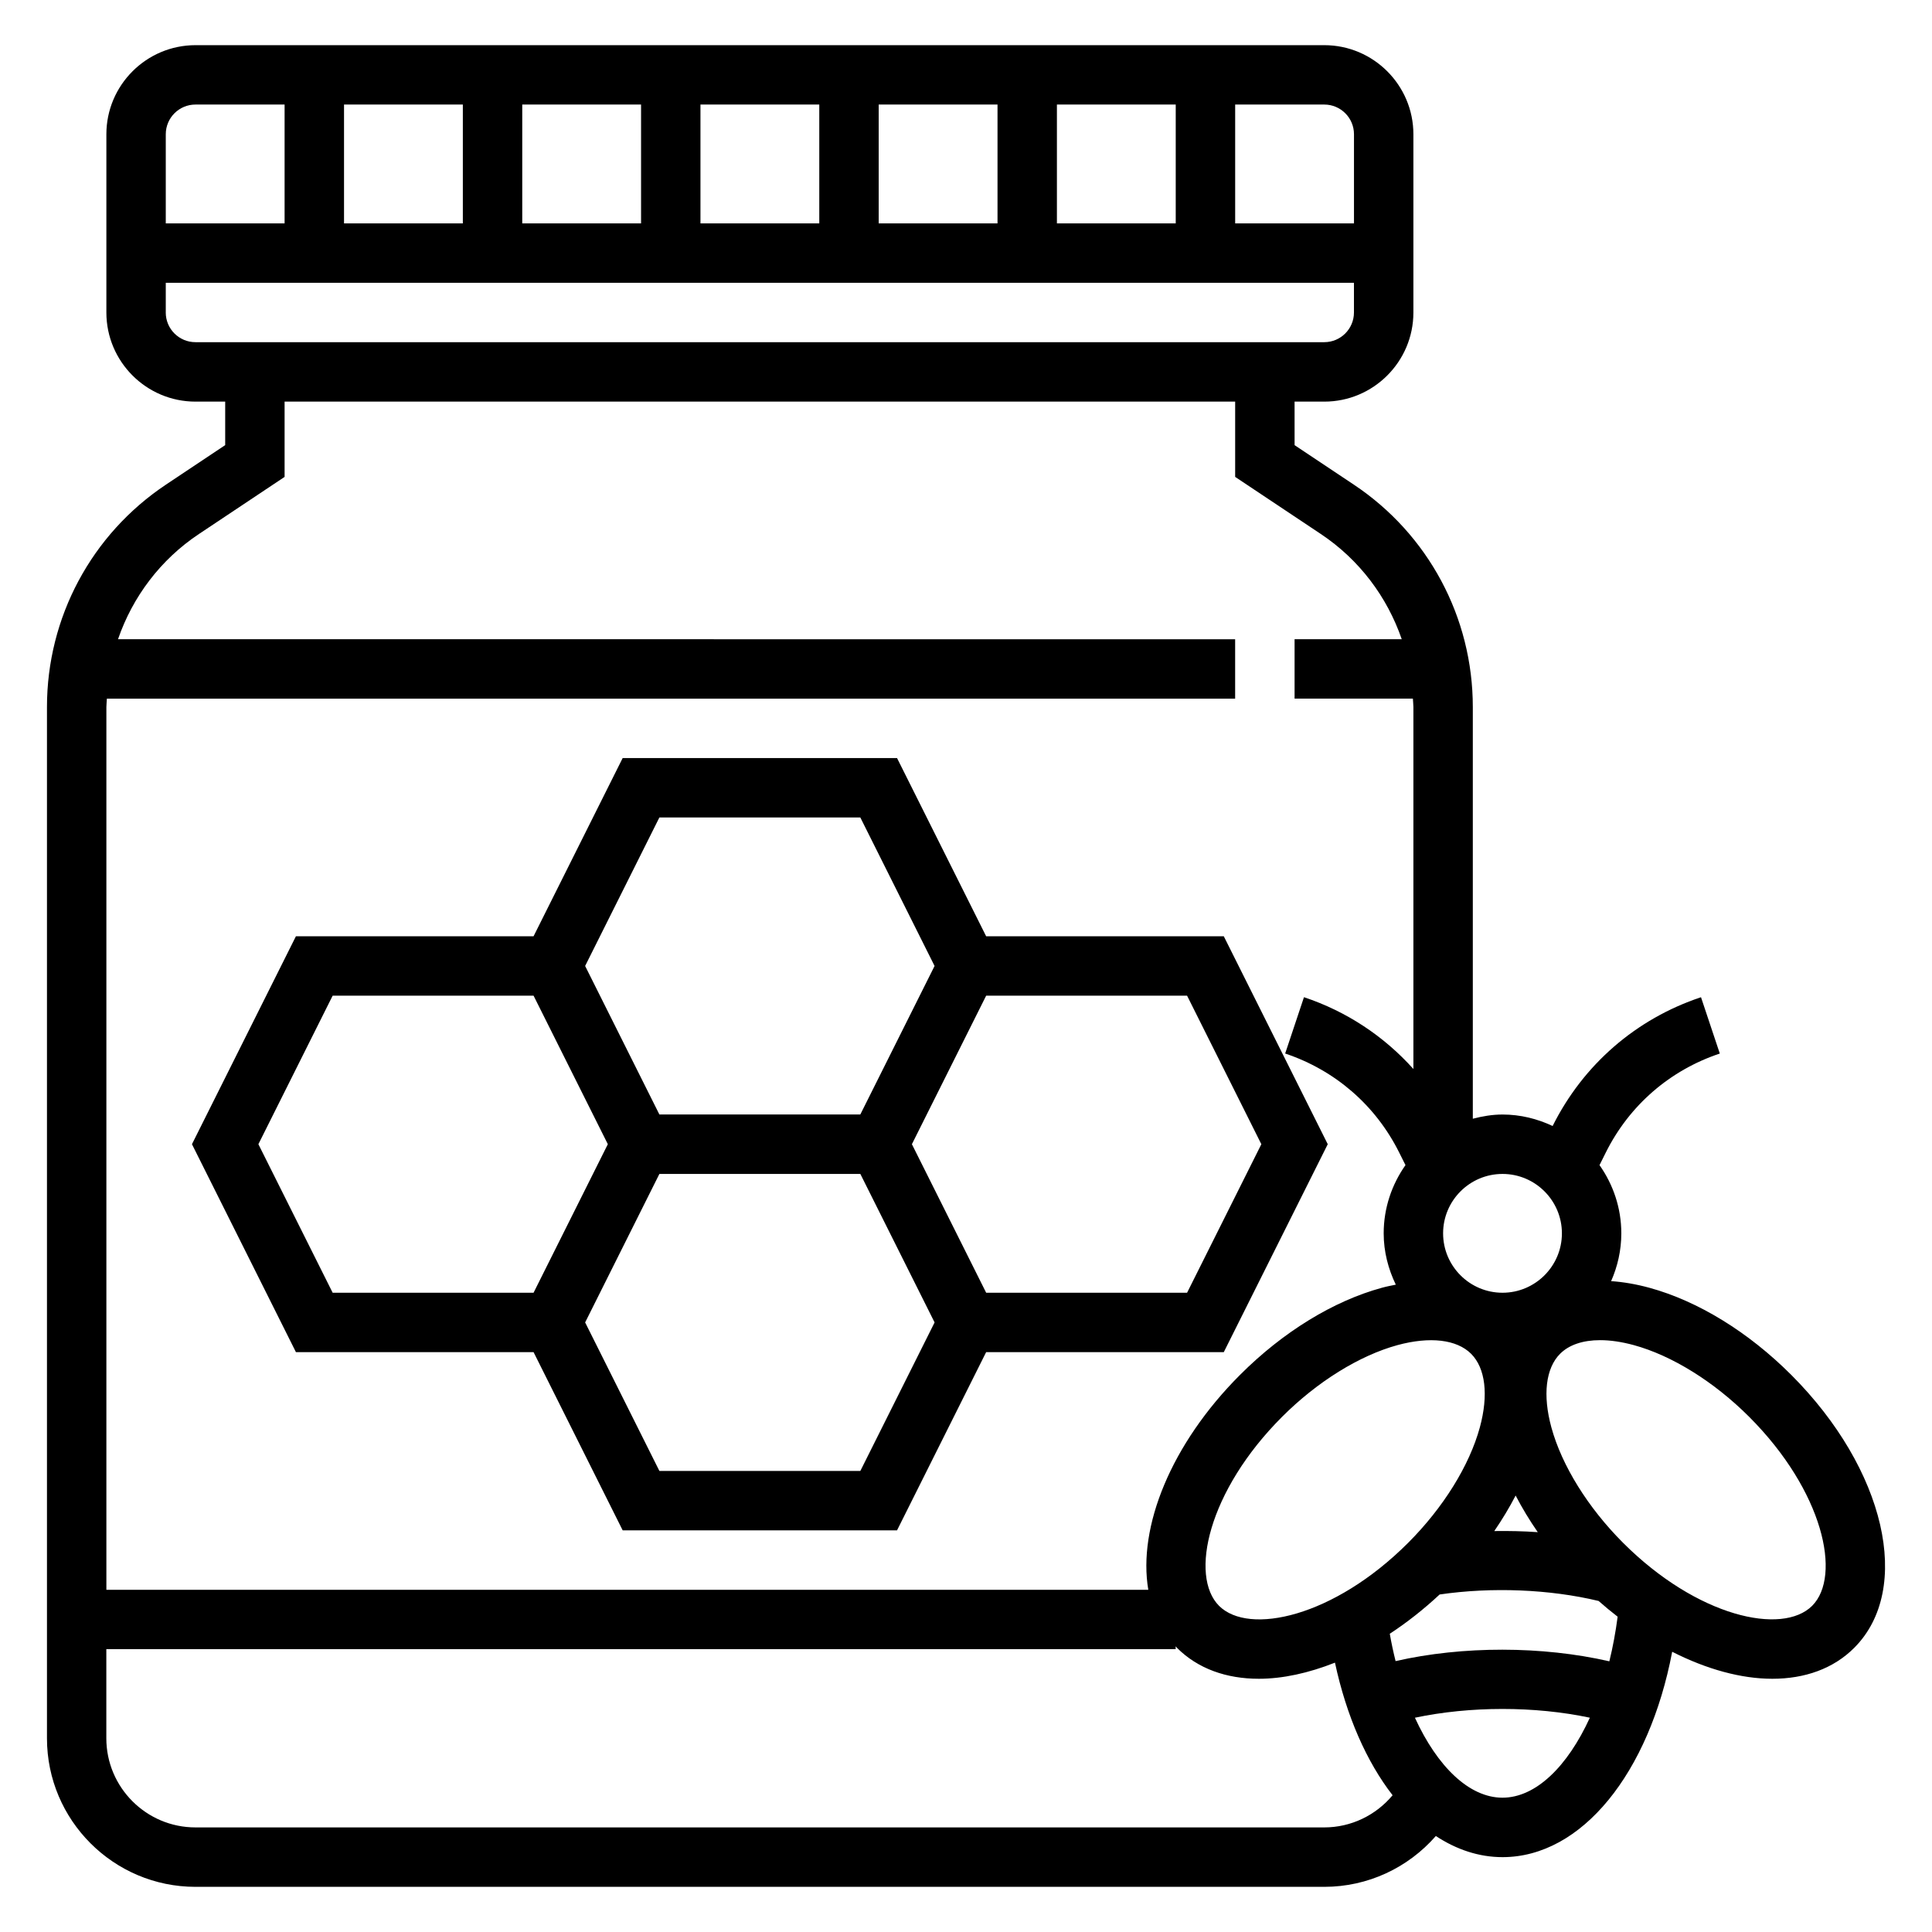 <?xml version="1.0" encoding="UTF-8"?>
<!-- Uploaded to: ICON Repo, www.iconrepo.com, Generator: ICON Repo Mixer Tools -->
<svg fill="#000000" width="800px" height="800px" version="1.1" viewBox="144 144 512 512" xmlns="http://www.w3.org/2000/svg">
 <g>
  <path d="m405.34 392.12-23.617-47.23h-72.707l-23.617 47.23h-62.977l-27.551 55.105 27.551 55.105h62.977l23.617 47.23h72.707l23.617-47.23h62.977l27.551-55.105-27.551-55.105zm-86.594-31.488h53.246l19.68 39.359-19.68 39.359h-53.246l-19.68-39.359zm-106.27 86.594 19.68-39.359h53.246l19.68 39.359-19.68 39.359h-53.246zm159.52 86.594h-53.246l-19.68-39.359 19.68-39.359h53.246l19.68 39.359zm86.594-47.234h-53.246l-19.68-39.359 19.68-39.359h53.246l19.68 39.359z"/>
  <path d="m618.68 508.34c-11.359-11.359-24.711-19.547-37.566-23.066-3.519-0.961-6.902-1.535-10.148-1.762 1.707-3.883 2.699-8.156 2.699-12.668 0-6.731-2.164-12.949-5.777-18.074l1.684-3.379c6.234-12.477 16.957-21.773 30.195-26.191l-4.984-14.926c-17.223 5.738-31.18 17.848-39.297 34.078l-0.023 0.047c-4.039-1.898-8.52-3.039-13.281-3.039-2.731 0-5.344 0.457-7.871 1.117v-109.11c0-23.75-11.793-45.785-31.551-58.945l-15.68-10.453-0.004-11.535h7.871c13.02 0 23.617-10.598 23.617-23.617v-47.23c0-13.02-10.598-23.617-23.617-23.617h-299.14c-13.02 0-23.617 10.598-23.617 23.617v47.23c0 13.02 10.598 23.617 23.617 23.617h7.871v11.531l-15.68 10.453c-19.758 13.168-31.551 35.203-31.551 58.945v273.31c0 21.703 17.656 39.359 39.359 39.359h299.14c11.531 0 22.191-5.031 29.566-13.469 5.465 3.59 11.418 5.598 17.668 5.598 21.012 0 38.863-22.277 44.965-54.426 9.172 4.66 18.316 7.156 26.543 7.156 8.582 0 16.152-2.652 21.688-8.188 15.602-15.613 8.273-47.398-16.695-72.363zm-151.61 61.23c-7.894-7.902-2.984-30.418 16.695-50.098 9.32-9.32 20.477-16.238 30.582-19.004 8.605-2.332 15.703-1.504 19.516 2.305 3.801 3.801 4.652 10.926 2.305 19.516-2.762 10.109-9.684 21.262-19.004 30.582-19.684 19.691-42.188 24.57-50.094 16.699zm78.59-29.238c1.699 3.281 3.652 6.512 5.863 9.707-3.832-0.27-7.66-0.348-11.523-0.293 2.125-3.102 4.004-6.227 5.66-9.414zm12.262-69.484c0 8.684-7.07 15.742-15.742 15.742-8.684 0-15.742-7.062-15.742-15.742 0-8.684 7.062-15.742 15.742-15.742 8.676-0.004 15.742 7.059 15.742 15.742zm-55.102-291.27v23.617h-31.488v-31.488h23.617c4.344 0 7.871 3.527 7.871 7.871zm-267.65 23.617v-31.488h31.488v31.488zm47.23-31.488h31.488v31.488h-31.488zm47.23 0h31.488v31.488h-31.488zm47.234 0h31.488v31.488h-31.488zm47.23 0h31.488v31.488h-31.488zm-228.29 0h23.617v31.488h-31.488v-23.617c0-4.344 3.527-7.871 7.871-7.871zm-7.871 55.102v-7.871h314.88v7.871c0 4.344-3.527 7.871-7.871 7.871h-299.14c-4.348 0.004-7.875-3.523-7.875-7.871zm8.793 58.703 22.695-15.129v-19.957h251.91v19.957l22.695 15.129c10.195 6.793 17.578 16.648 21.453 27.891h-28.402v15.742h31.355c0.023 0.738 0.133 1.473 0.133 2.211v95.938c-7.777-8.66-17.648-15.25-29-19.027l-4.984 14.926c13.242 4.426 23.961 13.715 30.195 26.191l1.691 3.379c-3.613 5.133-5.777 11.352-5.777 18.082 0 4.887 1.219 9.469 3.211 13.602-1.219 0.25-2.441 0.48-3.699 0.828-12.863 3.512-26.207 11.699-37.566 23.066-18.359 18.359-27.145 40.383-24.324 56.969h-276.12v-233.95c0-0.746 0.109-1.473 0.133-2.211h299v-15.742l-296.05-0.004c3.871-11.242 11.254-21.098 21.449-27.891zm298.21 342.77h-299.14c-13.02 0-23.617-10.598-23.617-23.617v-23.617h283.39v-0.762c0.125 0.133 0.219 0.285 0.355 0.418 5.535 5.535 13.105 8.188 21.688 8.188 6.312 0 13.18-1.504 20.168-4.273 3.055 14.211 8.391 26.27 15.273 35.141-4.441 5.316-11 8.523-18.125 8.523zm47.234-7.875c-8.801 0-17.262-8.227-23.199-21.191 14.578-3.086 31.73-3.109 46.359-0.008-5.906 12.918-14.32 21.199-23.16 21.199zm28.324-36.141c-17.805-4.086-38.871-4.109-56.648-0.055-0.582-2.356-1.109-4.754-1.535-7.25 4.504-2.953 8.934-6.422 13.211-10.406 13.793-2.016 29.172-1.395 42.125 1.715 1.66 1.473 3.344 2.852 5.047 4.172-0.539 4.109-1.273 8.07-2.199 11.824zm53.742-14.703c-7.91 7.871-30.41 2.977-50.098-16.695-9.312-9.32-16.238-20.477-19.004-30.582-2.348-8.598-1.496-15.711 2.305-19.516 2.394-2.394 6.07-3.613 10.621-3.613 2.699 0 5.699 0.441 8.902 1.309 10.109 2.762 21.262 9.684 30.582 19.004 19.672 19.676 24.586 42.191 16.691 50.094z"/>
 </g>
</svg>